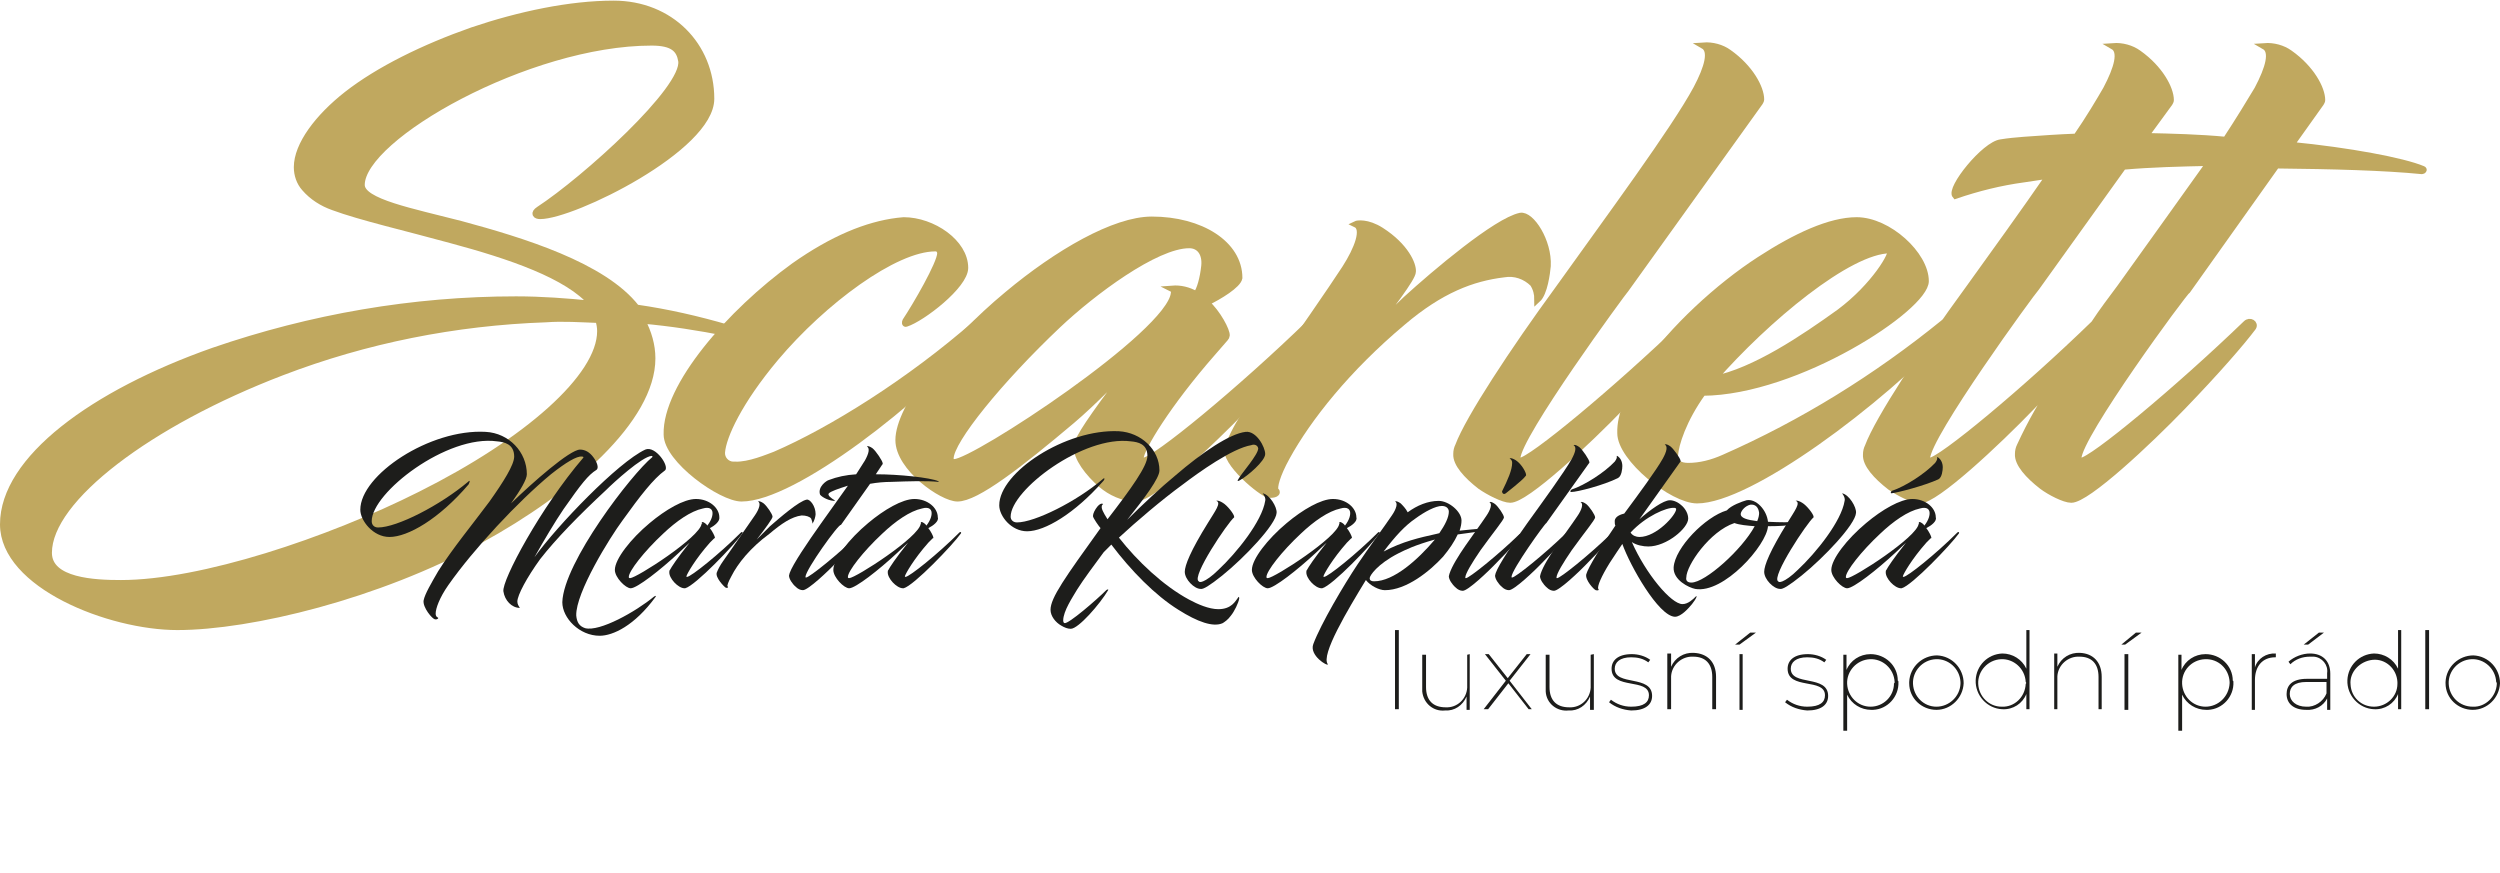 <?xml version="1.0" encoding="utf-8"?>
<!-- Generator: Adobe Illustrator 24.1.1, SVG Export Plug-In . SVG Version: 6.00 Build 0)  -->
<svg version="1.1" id="Vrstva_1" xmlns="http://www.w3.org/2000/svg" xmlns:xlink="http://www.w3.org/1999/xlink" x="0px" y="0px"
	 viewBox="0 0 394.8 137.8" style="enable-background:new 0 0 394.8 137.8;" xml:space="preserve">
<style type="text/css">
	.st0{fill:#C0A85F;stroke:#C0A85F;stroke-miterlimit:10;}
	.st1{fill:#1D1D1B;}
	.st2{enable-background:new    ;}
</style>
<path class="st0" d="M114.9,52.6c-4.5-0.9-9-1.6-13.5-2c1,1.9,1.6,3.9,1.6,6c0,9.6-12.9,20.9-27.2,28.7C59.7,94.1,39.6,99,28,99
	C17.3,99,0.5,92.4,0.5,82.8c0-10.3,14.2-20.7,33.2-27.4c15.4-5.3,31.5-8.1,47.8-8.1c4,0,8,0.3,12,0.7c-3.8-4.5-13-7.6-22.3-10.1
	c-6.9-1.9-14.3-3.6-18.6-5.2c-1.7-0.6-3.3-1.6-4.5-3c-0.8-0.9-1.2-2.1-1.2-3.3c0-3.5,3.3-7.9,7.9-11.5c5-3.9,12.1-7.4,19.8-10.1
	c7.4-2.5,15.4-4.2,22.3-4.2c9,0,15.4,6.6,15.4,15c0,7.8-21.8,18.5-27,18.5c-0.7,0-1.1-0.4-0.2-1c7.2-4.7,23.2-19.1,22.5-23.5
	c-0.3-1.8-1.3-2.9-4.7-2.9c-19.5,0-45.8,15-45.8,22.5c0,2.7,8,4.2,15.7,6.2c9.6,2.6,22.5,6.5,27.7,13.2c4.9,0.7,9.7,1.8,14.5,3.2
	C115.5,52,115.7,52.8,114.9,52.6z M94.5,50.5c-2.8-0.1-5.6-0.3-8.3-0.1c-14.3,0.5-28.4,3.3-41.7,8.4c-20.9,8-36.8,20-36.8,28.5
	c0,4.5,7.3,4.8,11.4,4.8c12.7,0,32.8-6.7,47.3-14c16.8-8.4,28.4-18.6,28.4-25.8C94.8,51.7,94.7,51.1,94.5,50.5z"/>
<path class="st0" d="M122.5,56.5c-5.8,6.9-8.3,12.4-8.5,14.9c-0.1,1.1,0.8,2,1.8,2c0.1,0,0.2,0,0.3,0c2.2,0.1,5.2-1.2,6.3-1.6
	c8.8-3.8,21.2-11.5,31.8-20.8c0.3-0.3,1.5,0.4,1.1,0.7c-10.3,11.7-30,27-38.2,27c-3.2,0-11.8-6.1-11.8-10.1
	c-0.2-7.6,10-19.3,20.1-26.6c6.1-4.3,11.5-6.5,16.3-7.1c0.3,0,0.7-0.1,1-0.1c4.6,0,9.7,3.5,9.7,7.5c0,2.8-6.8,8-9.3,8.8
	c-0.2,0.1-0.2-0.2-0.1-0.4c1.6-2.4,5.5-9.1,5.5-10.7c0-0.4-0.3-0.8-0.7-0.8c0,0-0.1,0-0.1,0C141.3,39.2,130,47.6,122.5,56.5z"/>
<path class="st0" d="M190.5,47.8c1.8,1.6,3.3,4.5,3.2,5.2c0,0.1-0.1,0.3-0.2,0.4l-2,2.3c-7.1,8.1-11.4,15.2-11.4,16.7
	c0,0.2,0,0.4,0.4,0.4c1.8,0,15.5-11.3,26.3-21.8c0.6-0.6,1.5,0.1,1.1,0.7c-3.8,5.4-23,25.6-28.2,27c-0.1,0.1-0.3,0.1-0.4,0.1
	c-2-0.2-3.9-1-5.4-2.3c-2-1.7-4-4.3-3.8-6c0-0.3,0.1-0.6,0.2-0.8c0.5-1.4,3.4-5.6,9.6-13.6c-2.7,2.8-7.4,7.6-10.6,10.3
	c-8.3,7-15.1,12.3-18.1,12.3c-2.4,0-9.3-4.8-9.3-9.2c0-5.2,7.9-15.3,17.2-23c7.9-6.6,16.9-11.8,22.8-11.8c7.7,0,13.8,3.8,13.8,9.2
	C195.5,45,192.6,46.8,190.5,47.8z M185.1,45.6c1.3-0.1,2.6,0.2,3.8,0.9c0.6-0.7,1.1-2.6,1.3-4.5s-0.7-3.3-2.4-3.3
	c-5.3,0-15.3,7.5-20.7,12.6c-9.2,8.7-17,18.3-17,21.1c0,0.3,0.1,0.6,0.6,0.6c3.1,0,34.1-20.3,34.7-26.7
	C185.5,45.9,185.3,45.7,185.1,45.6z"/>
<path class="st0" d="M203.2,72.2c-1.6,2.9-2,4.7-1.8,5.2c0.6,0.5-0.2,0.8-1.1,0.7s-7.2-5.1-6.4-7.5c0.8-2,1.8-3.9,3.1-5.7l4.3-6.3
	c3.4-4.9,9.1-13.1,11.1-16.2s3.2-6.3,1.7-7c0.2-0.1,1.8-0.4,4,1c3.9,2.5,5.1,5.4,5,6.5c0,1-3.5,5.5-7.7,11.1c2-2.3,4.3-4.5,6.6-6.7
	c4.6-4.2,14.3-12.4,18.1-13.2c1.7-0.3,4.5,4,4.3,7.9c-0.1,1.1-0.5,4.3-1.6,5.3c0-0.9-0.2-1.7-0.7-2.5c-1.2-1.2-2.9-1.8-4.6-1.5
	c-5,0.6-10,2.5-16,7.6C212.8,58.2,206.6,66,203.2,72.2z"/>
<path class="st0" d="M239.6,72.4c0,0.3,0.1,0.4,0.4,0.4c1.7,0,15.2-11.2,26.1-21.7c0.6-0.6,1.6,0,1.1,0.6
	c-1.8,2.4-5.7,6.9-11.1,12.5c-5.4,5.6-15.1,14.7-17.6,14.7c-1.1,0-3.4-1.2-4.7-2.1c-2.2-1.7-3.9-3.6-3.8-5.1c0-0.5,0.1-0.9,0.3-1.3
	c1.6-4.3,8.7-15.1,15.8-24.8c8-11.2,18.3-25.1,21.8-31.6c1.8-3.4,2.5-6,1.1-6.8c1.4-0.1,2.9,0.3,4,1.1c3.4,2.4,5.1,5.6,5.1,7.4
	c0,0.2-0.1,0.3-0.2,0.5l-21.1,29.4C256.4,46,239.6,68.9,239.6,72.4z"/>
<path class="st0" d="M293.2,34.8c5,0,10.9,5.4,10.9,9.6S283.8,61.9,268.9,62c-3.1,4.3-4.3,8.2-4.4,9.9c-0.1,1.2,0.8,1.7,2.1,1.7
	c1.9,0,3.8-0.5,5.6-1.3c12.5-5.5,24.1-12.7,34.7-21.3c0.3-0.3,1.5,0.4,1.1,0.7C296.8,63.7,276.2,79,268,79
	c-3.9,0-12.1-6.6-12.1-10.6c-0.1-2.9,1.5-6.5,3.9-10.2c4.2-6.2,11.6-13,18.1-17.2C283.6,37.3,289,34.8,293.2,34.8z M270.6,59.9
	c6.5-1.3,14.2-6.5,19.9-10.6c5.5-4.1,8.6-9.4,8-9.8C292,39.5,278.9,50.4,270.6,59.9z"/>
<path class="st0" d="M328.2,72.4c0,0.3,0.1,0.4,0.4,0.4c1.7,0,15.2-11.2,26.1-21.7c0.6-0.6,1.5,0,1.1,0.6
	c-1.8,2.4-5.7,6.9-11.1,12.5c-5.4,5.6-15.1,14.7-17.6,14.7c-1.1,0-3.4-1.2-4.6-2.1c-2.2-1.7-3.9-3.6-3.8-5.1c0-0.5,0.1-0.9,0.3-1.3
	c1.7-3.7,3.7-7.2,6-10.5l-4.2,4.4c-5.4,5.6-15.1,14.7-17.6,14.7c-1.1,0-3.4-1.2-4.7-2.1c-2.2-1.7-3.9-3.6-3.8-5.1
	c0-0.5,0.1-0.9,0.3-1.3c1.6-4.3,8.7-15.1,15.8-24.8c4.1-5.7,8.8-12.2,12.8-18l-4,0.6c-3.7,0.5-7.3,1.4-10.8,2.6
	c-1-1.1,4.6-8.1,7.2-8.4c1.2-0.2,2.4-0.3,3.6-0.4c2.8-0.2,5.5-0.4,8.3-0.5c2-2.9,3.6-5.6,4.7-7.5c1.8-3.4,2.5-6,1.1-6.8
	c1.4-0.1,2.9,0.3,4,1.1c3.4,2.4,5.1,5.6,5.1,7.4c0,0.2-0.1,0.3-0.2,0.5l-3.8,5.2c4.3,0.1,8.5,0.2,12.7,0.6c2.1-3.2,3.8-6,5-8
	c1.8-3.4,2.5-6,1.1-6.8c1.4-0.1,2.9,0.3,4,1.1c3.4,2.4,5.1,5.6,5.1,7.4c0,0.2-0.1,0.3-0.2,0.5l-4.7,6.6c9.2,0.9,17.7,2.5,20.8,3.8
	c0.3,0.1,0,0.3-0.1,0.3c-6.1-0.6-14.1-0.8-23-0.9l-14,19.7C345,46,328.2,68.9,328.2,72.4z M304.3,72.4c0,0.3,0.1,0.4,0.4,0.4
	c1.7,0,15.1-11.1,26-21.7c1.3-2,2.7-3.8,4.1-5.7c4.5-6.3,9.7-13.5,14.1-19.7c-4.6,0.1-9.1,0.2-13.6,0.6l-13.7,19.1
	C321,46,304.3,68.9,304.3,72.4z"/>
<path class="st1" d="M220.3,99.5h0.6V112h-0.6V99.5z"/>
<path class="st1" d="M232.1,103.3v8.8h-0.5v-2.1c-0.6,1.4-1.9,2.3-3.4,2.2c-1.8,0.2-3.4-1.1-3.6-3c0-0.2,0-0.5,0-0.7v-5.1h0.6v5.1
	c0,2.1,1.1,3.2,3.1,3.2c1.8,0.1,3.3-1.3,3.4-3.1c0-0.2,0-0.3,0-0.5v-4.7L232.1,103.3z"/>
<path class="st1" d="M241.4,112l-3.2-4.1l-3.2,4.1h-0.7l3.5-4.5l-3.3-4.2h0.6l3,3.8l3-3.8h0.6l-3.3,4.2l3.5,4.5H241.4z"/>
<path class="st1" d="M251.7,103.3v8.8h-0.6v-2.1c-0.6,1.4-1.9,2.3-3.4,2.2c-1.8,0.2-3.5-1.1-3.6-3c0-0.2,0-0.5,0-0.7v-5.1h0.6v5.1
	c0,2.1,1.1,3.2,3.1,3.2c1.8,0.1,3.3-1.3,3.4-3.1c0-0.2,0-0.3,0-0.5v-4.7L251.7,103.3z"/>
<path class="st1" d="M254.1,110.9l0.3-0.4c0.9,0.7,2,1.1,3.2,1.1c2,0,2.8-0.7,2.8-1.8c0-2.8-5.9-0.8-5.9-4.2c0-1.3,1-2.3,3.2-2.3
	c1,0,2.1,0.3,2.9,0.9l-0.3,0.4c-0.8-0.6-1.7-0.8-2.7-0.8c-1.8,0-2.6,0.8-2.6,1.8c0,2.8,5.9,0.9,5.9,4.3c0,1.4-1.1,2.3-3.3,2.3
	C256.3,112.1,255.1,111.7,254.1,110.9z"/>
<path class="st1" d="M271,106.9v5.1h-0.6v-5.1c0-2.1-1.1-3.2-3-3.2c-1.8-0.1-3.4,1.3-3.5,3.1c0,0.2,0,0.4,0,0.5v4.7h-0.6v-8.8h0.6
	v2.1c0.6-1.4,2-2.3,3.6-2.2C269.6,103.2,271,104.5,271,106.9z"/>
<path class="st1" d="M276.4,99.9h0.9l-2.6,1.9h-0.7L276.4,99.9z M274.7,103.3h0.5v8.8h-0.5V103.3z"/>
<path class="st1" d="M281.9,110.9l0.3-0.4c0.9,0.7,2,1.1,3.2,1.1c2,0,2.8-0.7,2.8-1.8c0-2.8-5.9-0.8-5.9-4.2c0-1.3,1-2.3,3.2-2.3
	c1,0,2.1,0.3,2.9,0.9l-0.3,0.4c-0.8-0.6-1.7-0.8-2.7-0.8c-1.8,0-2.6,0.8-2.6,1.8c0,2.8,5.9,0.9,5.9,4.3c0,1.4-1.1,2.3-3.3,2.3
	C284.1,112.1,282.9,111.7,281.9,110.9z"/>
<path class="st1" d="M299.8,107.7c0.1,2.3-1.7,4.3-4,4.4c-0.1,0-0.2,0-0.3,0c-1.6,0-3.1-0.9-3.8-2.4v5.7h-0.6v-12h0.5v2.4
	c0.6-1.5,2.1-2.5,3.8-2.5c2.3,0,4.3,1.8,4.3,4.2C299.8,107.5,299.8,107.6,299.8,107.7z M299.2,107.7c-0.1-2.1-1.9-3.7-3.9-3.6
	c-2.1,0.1-3.7,1.9-3.6,3.9c0.1,2,1.7,3.6,3.7,3.6c2,0,3.7-1.6,3.7-3.7C299.2,107.9,299.2,107.8,299.2,107.7z"/>
<path class="st1" d="M301.5,107.7c0.1-2.4,2.1-4.2,4.4-4.2c2.4,0.1,4.2,2.1,4.2,4.4c-0.1,2.3-2,4.2-4.3,4.2c-2.3,0-4.3-1.8-4.3-4.2
	C301.5,107.9,301.5,107.8,301.5,107.7z M309.6,107.7c-0.1-2.1-1.9-3.7-3.9-3.6c-2.1,0.1-3.7,1.9-3.6,3.9c0.1,2,1.7,3.6,3.7,3.6
	c2,0,3.7-1.6,3.8-3.6C309.6,107.9,309.6,107.8,309.6,107.7z"/>
<path class="st1" d="M320.5,99.5V112H320v-2.4c-0.6,1.5-2.1,2.5-3.8,2.4c-2.4-0.1-4.3-2.2-4.2-4.6c0.1-2.3,1.9-4.1,4.2-4.2
	c1.6,0,3.1,0.9,3.8,2.4v-6.1L320.5,99.5z M319.9,107.7c-0.1-2.1-1.9-3.7-3.9-3.6c-2.1,0.1-3.7,1.9-3.6,3.9c0.1,2,1.7,3.6,3.7,3.6
	c2,0.1,3.7-1.5,3.8-3.6C320,107.9,320,107.8,319.9,107.7L319.9,107.7z"/>
<path class="st1" d="M331.9,106.9v5.1h-0.5v-5.1c0-2.1-1.1-3.2-3-3.2c-1.8-0.1-3.4,1.3-3.5,3.1c0,0.2,0,0.3,0,0.5v4.7h-0.5v-8.8h0.5
	v2.1c0.6-1.4,2-2.3,3.6-2.2C330.5,103.2,331.9,104.5,331.9,106.9z"/>
<path class="st1" d="M337.3,99.9h0.9l-2.6,1.9H335L337.3,99.9z M335.5,103.3h0.6v8.8h-0.6V103.3z"/>
<path class="st1" d="M352.7,107.7c0.1,2.3-1.7,4.3-4,4.4c-0.1,0-0.2,0-0.3,0c-1.6,0-3.1-0.9-3.8-2.4v5.7h-0.6v-12h0.5v2.4
	c0.6-1.5,2.1-2.5,3.8-2.5c2.3,0,4.3,1.8,4.3,4.2C352.7,107.5,352.7,107.6,352.7,107.7z M352.1,107.7c-0.1-2.1-1.8-3.7-3.9-3.6
	c-2.1,0.1-3.7,1.8-3.6,3.9c0.1,2,1.7,3.6,3.7,3.6c2,0,3.7-1.6,3.8-3.7C352.1,107.9,352.1,107.8,352.1,107.7z"/>
<path class="st1" d="M359.4,103.2v0.6h-0.1c-2,0-3.2,1.4-3.2,3.6v4.7h-0.5v-8.8h0.5v2.1C356.5,104,357.9,103.1,359.4,103.2z"/>
<path class="st1" d="M368,106.4v5.7h-0.5v-1.8c-0.6,1.2-1.9,1.9-3.3,1.8c-2,0-3.1-1-3.1-2.5c0-1.3,0.8-2.4,3.2-2.4h3.2v-0.9
	c0.2-1.3-0.8-2.5-2.1-2.6c-0.2,0-0.4,0-0.6,0c-1.2,0-2.3,0.4-3.1,1.2l-0.3-0.4c0.9-0.8,2.2-1.3,3.4-1.3
	C366.8,103.2,368,104.4,368,106.4z M367.4,109.5v-1.8h-3.2c-1.9,0-2.6,0.8-2.6,1.9s1,2,2.6,2C365.5,111.7,366.9,110.8,367.4,109.5
	L367.4,109.5z M364.5,101.8h-0.7l2.4-1.9h0.8L364.5,101.8z"/>
<path class="st1" d="M379.2,99.5V112h-0.5v-2.4c-0.6,1.5-2.1,2.5-3.8,2.4c-2.4-0.1-4.3-2.2-4.2-4.6c0.1-2.3,1.9-4.1,4.2-4.2
	c1.6,0,3.1,0.9,3.8,2.4v-6.1L379.2,99.5z M378.6,107.7c-0.1-2.1-1.9-3.7-3.9-3.5s-3.7,1.9-3.5,3.9c0.1,2,1.7,3.5,3.7,3.5
	c2,0,3.7-1.6,3.7-3.6C378.6,107.9,378.6,107.8,378.6,107.7z"/>
<path class="st1" d="M383,99.5h0.6V112H383V99.5z"/>
<path class="st1" d="M386.2,107.7c0.1-2.4,2.1-4.2,4.4-4.2c2.4,0.1,4.2,2.1,4.2,4.4c-0.1,2.3-2,4.2-4.3,4.2c-2.3,0-4.3-1.8-4.3-4.2
	C386.2,107.9,386.2,107.8,386.2,107.7z M394.2,107.7c-0.1-2.1-1.9-3.7-3.9-3.6c-2.1,0.1-3.7,1.9-3.6,3.9c0.1,2,1.7,3.6,3.8,3.6
	c2,0.1,3.7-1.6,3.8-3.6C394.3,107.9,394.3,107.8,394.2,107.7L394.2,107.7z"/>
<g class="st2">
	<path class="st1" d="M77.3,79.2c2.2-3.1,3.9-5.8,3.9-7.1c0-2-1.6-2.3-2.7-2.4c-7.9-1.1-19.8,8.1-19.8,12.6c0,0.6,0.4,1,1,1
		c3,0,9.8-3.5,14.2-7.2c0.4-0.4,0.3,0,0.1,0.4c-4.7,5.5-9.6,8.3-12.5,8.3c-2.6,0-4.6-2.6-4.6-4.3c0-5.5,11-12.8,19.8-12.3
		c3.7,0.2,6.5,3.2,6.5,6.7c0,0.8-1,2.5-2.5,4.6c3.4-3.3,9.3-8.5,10.9-8.5c0.8,0,1.5,0.4,2.1,1.2c0.6,0.8,0.9,1.7,0.5,2
		c-1.3,0.8-2.4,2.2-5.2,6.2c-1.3,1.9-3.2,5.1-4.6,7.6c3.6-5,13.2-15,17.5-17c1.6-0.7,3.9,2.7,3.1,3.3c-1.8,1.3-3.9,4-6.7,7.9
		c-2,2.7-7.4,11.4-7.3,15c0.1,1.1,0.5,1.7,1.4,2c2.3,0.6,8-2.6,10.9-5c0.2-0.1,0.4-0.2,0.2,0.1c-3.3,4.5-6.7,6.1-8.8,6.1
		c-3.2,0-5.9-2.8-5.9-5.3c0.2-6.3,11-20.3,14.2-22.9c0.1-0.1,0-0.2-0.1-0.2c-1.5,0.1-6,4.2-7.2,5.4c-4.3,4-7.9,7.7-10.4,10.9
		c-2.1,2.9-3.6,5.7-3.6,6.7c0,0.4,0.2,0.7,0.4,1c-1.3,0-2.4-1.2-2.6-2.6c-0.3-1.7,5.9-13.3,12.6-21.1c0.1-0.1,0-0.2-0.2-0.2
		C91.1,72,89.4,73,87,74.9c-5.2,4.3-12.2,11.8-16.2,17.5c-1.4,2-2,3.7-2,4.5c0,0.3,0.1,0.5,0.3,0.6c0.3,0.1-0.1,0.4-0.4,0.3
		c-0.4,0-2-1.9-1.8-3c0.2-1,1.2-2.7,2.3-4.6C71.4,86.7,74.7,82.7,77.3,79.2z"/>
	<path class="st1" d="M112.1,83.4c0.4,0.5,0.8,1.3,0.8,1.5c0,0.1,0,0.1-0.1,0.1l-0.7,0.7c-2.3,2.6-3.6,4.9-3.7,5.3
		c0,0.1,0,0.1,0.1,0.1c0.6,0,5.1-3.6,8.5-7c0.2-0.2,0.4,0,0.2,0.2c-1.2,1.7-7.4,8.2-9,8.6c-0.1,0-0.1,0-0.1,0c-1,0-2.5-1.6-2.4-2.6
		c0-0.1,0-0.2,0.1-0.3c0.2-0.4,1.1-1.8,3.1-4.3l-1.7,1.6c-2.9,2.7-6.6,5.6-7.6,5.6c-0.8,0-2.5-1.7-2.5-2.9c0-1.7,2.5-4.9,5.5-7.4
		c2.5-2.1,5.4-3.8,7.3-3.8c2.1,0,3.7,1.4,3.7,2.9C113.7,82.3,112.9,83,112.1,83.4z M110.8,82.5c0,0,0.1-0.2,0.5,0.1
		c0.1,0.1,0.2,0.1,0.4,0.4c0.7-0.9,0.9-1.7,0.8-2.2c-0.1-0.4-0.4-0.6-0.8-0.6c-0.2,0-0.4,0-0.7,0.1c-1.9,0.4-4.2,2-6.3,4
		c-3,2.8-5.4,5.9-5.4,6.8c0,0.1,0,0.2,0.2,0.2c1,0,11.1-6.5,11.3-8.6C111,82.6,110.9,82.6,110.8,82.5z"/>
</g>
<g class="st2">
	<path class="st1" d="M115.5,91c-0.5,0.9-0.7,1.5-0.6,1.6c0.2,0.2-0.1,0.3-0.3,0.2s-1.7-1.6-1.4-2.4c0.2-0.5,0.5-1.1,1-1.8l1.4-2
		c1.1-1.6,2.9-4.2,3.6-5.2c0.7-1,1-2,0.5-2.2c0,0,0.2-0.2,0.9,0.3c0.5,0.4,1.4,1.7,1.4,2.1c0,0.3-1.1,1.8-2.5,3.6
		c0.7-0.7,1.4-1.4,2.1-2.1c1.5-1.3,4.6-4,5.8-4.2c0.5-0.1,1.4,1,1.4,2.3c0,0.3-0.2,1.1-0.5,1.5c0-0.3-0.1-0.5-0.2-0.8
		c-0.2-0.3-0.8-0.5-1.5-0.5c-1.6,0.2-3.2,1.3-5.1,2.9C118.5,86.5,116.5,89,115.5,91z"/>
</g>
<g class="st2">
	<path class="st1" d="M127.2,91.1c0,0.1,0,0.1,0.1,0.1c0.5,0,5-3.6,8.4-6.9c0.2-0.2,0.4,0,0.3,0.2c-0.6,0.8-1.8,2.2-3.6,4
		c-1.7,1.8-4.8,4.7-5.6,4.7c-0.4,0-0.8-0.2-1.1-0.5c-0.6-0.5-1.1-1.3-1.1-1.8c0-0.1,0.1-0.3,0.1-0.4c0.5-1.4,2.8-4.8,5-7.9l4.2-5.9
		c-1.6,0.5-2.7,0.9-3,1.2c-0.3,0.3,0.4,0.8,0.9,1.1c0.1,0.1,0,0.1-0.1,0.1c-1.2-0.1-2.1-0.8-2.2-1c-0.4-1.2,1-2.2,1.4-2.3
		c1.3-0.5,2.7-0.8,4.3-0.9c0.6-0.9,1-1.6,1.4-2.2c0.6-1.1,0.8-1.9,0.3-2.2c0,0,0.2-0.2,0.9,0.3c0.5,0.4,1.6,2,1.6,2.4
		c0,0.1,0,0.1-0.1,0.2l-1,1.5h0.2c3.3,0,8.4,0.5,9.7,1.1c0.1,0,0,0.1,0,0.1c-1.9-0.2-4.6-0.1-7.5,0c-1,0-2.2,0.1-3.3,0.3l-4.6,6.5
		C132.5,82.6,127.2,90,127.2,91.1z"/>
	<path class="st1" d="M146.6,83.4c0.4,0.5,0.8,1.3,0.8,1.5c0,0.1,0,0.1-0.1,0.1l-0.7,0.7c-2.3,2.6-3.6,4.9-3.7,5.3
		c0,0.1,0,0.1,0.1,0.1c0.6,0,5.1-3.6,8.5-7c0.2-0.2,0.4,0,0.2,0.2c-1.2,1.7-7.4,8.2-9,8.6c-0.1,0-0.1,0-0.1,0c-1,0-2.5-1.6-2.4-2.6
		c0-0.1,0-0.2,0.1-0.3c0.2-0.4,1.1-1.8,3.1-4.3l-1.7,1.6c-2.9,2.7-6.6,5.6-7.6,5.6c-0.8,0-2.5-1.7-2.5-2.9c0-1.7,2.5-4.9,5.5-7.4
		c2.5-2.1,5.4-3.8,7.3-3.8c2.1,0,3.7,1.4,3.7,2.9C148.3,82.3,147.4,83,146.6,83.4z M145.4,82.5c0,0,0.1-0.2,0.5,0.1
		c0.1,0.1,0.2,0.1,0.4,0.4c0.7-0.9,0.9-1.7,0.8-2.2c-0.1-0.4-0.4-0.6-0.8-0.6c-0.2,0-0.4,0-0.7,0.1c-1.9,0.4-4.2,2-6.3,4
		c-3,2.8-5.4,5.9-5.4,6.8c0,0.1,0,0.2,0.2,0.2c1,0,11.1-6.5,11.3-8.6C145.5,82.6,145.5,82.6,145.4,82.5z"/>
	<path class="st1" d="M181.2,72c0-1.9-1.5-2.2-2.6-2.3c-7.5-1-19,7.7-19,11.9c0,0.5,0.4,0.9,1,0.9c2.8,0,9.4-3.3,13.5-6.8
		c0.4-0.4,0.4,0,0.1,0.3c-4.5,5.1-9.2,7.9-12,7.9c-2.5,0-4.4-2.4-4.4-4.1c0-5.2,10.5-12.1,18.9-11.7c3.5,0.2,6.4,2.9,6.4,6.2
		c0,1.2-2.3,4.3-5.1,7.8c2.4-2.4,5.4-5.2,7.6-7c4.3-3.7,8.6-6.6,11.1-6.9c1.7-0.2,3.1,2.4,3.1,3.5c0,1.1-2.8,3.5-4.1,4.2
		c-0.2,0.1-0.4,0.1-0.1-0.3c0.5-0.9,3.1-3.8,3.1-4.8c-0.1-0.5-0.6-0.7-1.1-0.5c-3,0.5-8.3,4.3-10.8,6.2c-3.3,2.4-7.4,5.9-10.1,8.4
		c2.9,3.7,7,7.6,11.1,9.8c1.3,0.7,3.1,1.5,4.6,1.5c2.1,0,2.7-1.3,3.1-1.8c0.1-0.2,0.2-0.2,0.2,0.1c-0.1,0.7-0.8,2.1-1.3,2.7
		c-0.5,0.7-1,1-1.3,1.2c-1.5,0.7-4-0.2-7-2.1c-3.7-2.3-7.5-6.2-10.6-10.3c-0.4,0.4-0.8,0.8-1.2,1.2c-1.4,1.9-3.2,4.3-4.2,5.9
		c-0.7,1.2-2.2,3.4-2.2,4.9c0,0.2,0.1,0.4,0.2,0.4c0.6,0.2,5.1-3.7,6.6-5.2c0.1-0.1,0.4-0.2,0.3,0c-1.3,2.2-4.7,6.1-5.9,6.1
		c-0.5,0-1-0.2-1.5-0.5c-0.9-0.5-1.7-1.5-1.7-2.5c0-1.9,2.3-5.1,7.9-12.9c-0.2-0.2-1.2-1.6-1.2-1.9c0-0.4,0.3-1,0.7-1.5
		c0.6-0.7,0.9-0.4,0.9-0.4c-0.1,0.1-0.2,0.2-0.2,0.3c-0.1,0.4,0.2,1,0.9,2.1C178.6,77.2,181.2,73.6,181.2,72z"/>
	<path class="st1" d="M189.3,91.8c0.1,0.1,0.2,0.2,0.7,0c0.5-0.2,1.4-0.8,2.4-1.8c2.9-2.7,6.9-7.7,7.4-10.9c0.1-0.4-0.1-0.8-0.4-1.2
		c1.1,0.2,2.3,2.2,2.2,3.1c-0.1,1.8-5,7-8.6,9.9c-2,1.6-3,2.2-3.4,2.1c-1,0-2.5-1.5-2.5-2.7c0-1,0.9-3.3,3.7-7.8
		c1.1-1.8,2.1-3.1,1.3-3.4c-0.1,0,0.2-0.2,1,0.3c0.7,0.4,1.8,1.8,1.8,2.2c0,0.1,0,0.1,0,0.1C193.9,82.5,188.1,91.1,189.3,91.8z"/>
	<path class="st1" d="M212.7,83.4c0.4,0.5,0.8,1.3,0.8,1.5c0,0.1,0,0.1-0.1,0.1l-0.7,0.7c-2.3,2.6-3.6,4.9-3.7,5.3
		c0,0.1,0,0.1,0.1,0.1c0.6,0,5.1-3.6,8.5-7c0.2-0.2,0.4,0,0.2,0.2c-1.2,1.7-7.4,8.2-9,8.6c-0.1,0-0.1,0-0.1,0c-1,0-2.5-1.6-2.4-2.6
		c0-0.1,0-0.2,0.1-0.3c0.2-0.4,1.1-1.8,3.1-4.3l-1.7,1.6c-2.9,2.7-6.6,5.6-7.6,5.6c-0.8,0-2.5-1.7-2.5-2.9c0-1.7,2.5-4.9,5.5-7.4
		c2.5-2.1,5.4-3.8,7.3-3.8c2.1,0,3.7,1.4,3.7,2.9C214.4,82.3,213.5,83,212.7,83.4z M211.5,82.5c0,0,0.1-0.2,0.5,0.1
		c0.1,0.1,0.2,0.1,0.4,0.4c0.7-0.9,0.9-1.7,0.8-2.2c-0.1-0.4-0.4-0.6-0.8-0.6c-0.2,0-0.4,0-0.7,0.1c-1.9,0.4-4.2,2-6.3,4
		c-3,2.8-5.4,5.9-5.4,6.8c0,0.1,0,0.2,0.2,0.2c1,0,11.1-6.5,11.3-8.6C211.6,82.6,211.5,82.6,211.5,82.5z"/>
</g>
<g class="st2">
	<path class="st1" d="M230.2,84.4c-0.5,1.1-1.3,2.3-2.3,3.5c-2.1,2.3-5.8,5.3-9.2,5.3c-0.9,0-2.3-0.7-3-1.6
		c-2.8,4.6-7.2,11.9-6,13.3c0,0.4-3-1.4-2.3-3.2c1.2-3.2,4.8-9.3,7-12.6c1.6-2.4,4.4-6.2,5.4-7.7c0.7-1,1-2,0.5-2.2
		c0,0,0.2-0.2,0.9,0.3c0.3,0.3,0.8,0.8,1.1,1.4c1.5-1.1,3.2-1.8,4.9-1.8c1.6,0,3.6,1.7,3.6,3.1c0,0.5-0.1,1-0.3,1.6
		c1.1-0.1,2.7-0.3,3.5-0.3c0.2,0,0.3,0.3,0,0.4C232.9,84,231.1,84.3,230.2,84.4z M226.6,85.2c-3.2,0.9-4.6,1.6-5.8,2.2
		c-3.3,1.7-4.5,3.5-4.5,3.9s0.3,0.5,0.7,0.5C220.1,91.8,223.9,88.4,226.6,85.2z M226.9,84.3l0.4-0.1c0.9-1.3,1.5-2.5,1.5-3.4
		c0-0.5-0.4-0.9-1.1-0.9c-1,0-2.7,0.9-4.2,2c-1.6,1.1-3.1,2.7-5,5.2C221.5,85.5,224.2,84.9,226.9,84.3z"/>
</g>
<g class="st2">
	<path class="st1" d="M234.7,81.5c0.7-1,1-2,0.5-2.2c0,0,0.2-0.2,0.9,0.3c0.5,0.4,1.4,1.7,1.4,2.1c0,0.4-1.7,2.4-3.7,5.2
		c-1.3,1.9-2.4,3.7-2.4,4.3c0,0.1,0,0.1,0.1,0.1c0.5,0,5-3.6,8.4-6.9c0.2-0.2,0.4,0,0.3,0.2c-0.6,0.8-1.8,2.2-3.6,4
		c-1.7,1.8-4.8,4.7-5.6,4.7c-0.4,0-0.8-0.2-1.1-0.5c-0.6-0.5-1.1-1.3-1.1-1.8c0-0.1,0.1-0.3,0.1-0.4
		C229.7,88.2,232.9,84.2,234.7,81.5z M237.2,77.6c0.9-1.8,1.6-3.4,1.6-4.5c0-0.3-0.1-0.5-0.4-0.7c0,0,0.2-0.2,1,0.3
		c0.9,0.6,1.6,1.9,1.6,2.3c0,0.1,0,0.1-0.1,0.2c-0.5,0.7-3,2.6-3.1,2.7C237.4,78.2,237.2,77.8,237.2,77.6z"/>
	<path class="st1" d="M238.7,91.1c0,0.1,0,0.1,0.1,0.1c0.5,0,5-3.6,8.4-6.9c0.2-0.2,0.4,0,0.3,0.2c-0.6,0.8-1.8,2.2-3.6,4
		c-1.7,1.8-4.8,4.7-5.6,4.7c-0.4,0-0.8-0.2-1.1-0.5c-0.6-0.5-1.1-1.3-1.1-1.8c0-0.1,0.1-0.3,0.1-0.4c0.5-1.4,2.8-4.8,5-7.9
		c2.6-3.6,5.8-8,7-10.1c0.6-1.1,0.8-1.9,0.3-2.2c0,0,0.2-0.2,0.9,0.3c0.5,0.4,1.6,2,1.6,2.4c0,0.1,0,0.1-0.1,0.2l-6.7,9.4
		C244,82.6,238.7,90,238.7,91.1z"/>
	<path class="st1" d="M249.1,81.5c0.7-1,1-2,0.5-2.2c0,0,0.2-0.2,0.9,0.3c0.5,0.4,1.4,1.7,1.4,2.1c0,0.4-1.7,2.4-3.7,5.2
		c-1.3,1.9-2.4,3.7-2.4,4.3c0,0.1,0,0.1,0.1,0.1c0.5,0,5-3.6,8.4-6.9c0.2-0.2,0.4,0,0.3,0.2c-0.6,0.8-1.8,2.2-3.6,4
		c-1.7,1.8-4.8,4.7-5.6,4.7c-0.4,0-0.8-0.2-1.1-0.5c-0.6-0.5-1.1-1.3-1.1-1.8c0-0.1,0.1-0.3,0.1-0.4
		C244.1,88.2,247.3,84.2,249.1,81.5z M248.1,77.7c-0.2,0-0.1-0.3,0.1-0.4c2.1-0.7,5.2-2.7,6.8-4.4c0.3-0.4,0.4-0.7,0.3-0.9
		c0,0,0.1,0,0.1,0c0.5,0.3,0.8,0.9,0.8,1.6c0,0.4-0.1,1.6-0.7,1.9C253.3,76.6,249.1,77.7,248.1,77.7z"/>
	<path class="st1" d="M255.1,83c-0.1-0.2-0.1-0.4-0.1-0.7c0-0.8,1.1-1.1,1.5-1.2c2.3-3.1,5.1-6.9,6.1-8.7c0.6-1.1,0.8-1.9,0.3-2.2
		c0,0,0.2-0.2,0.9,0.3c0.5,0.4,1.6,1.9,1.6,2.3c0,0.1,0,0.1-0.1,0.2l-6.4,9c1.7-1.5,3.8-3,4.8-3c1.3,0,2.9,1.4,2.9,2.9
		c0,1.5-3.4,4.4-6.3,4.4c-0.8,0-1.9-0.2-2.6-0.7c2.2,5,6.2,9.8,8,9.8c0.9,0,1.7-0.8,2.1-1.2c0.1-0.1,0.2,0,0.1,0.1
		c-0.1,0.3-0.4,0.7-0.7,1.1c-0.5,0.6-1.7,2-2.7,2c-2.6-0.1-7.1-8.1-8.3-11.5c0,0-1.5,2.2-2,3c-1.3,2.1-2,3.7-1.8,4.1
		c0.2,0.2-0.1,0.3-0.4,0.2c-0.3-0.1-1.7-1.6-1.5-2.5C250.8,89.6,252.9,86.2,255.1,83z M257.5,84.1c0.3,0.5,0.9,0.7,1.4,0.7
		c2.7,0,5.8-3.5,5.8-4.4c0-0.1-0.1-0.2-0.3-0.2C263.2,80.1,259.9,81.5,257.5,84.1z"/>
	<path class="st1" d="M272.7,80.6c0.7-0.8,2.4-1.4,3.1-1.6c1.5-0.3,3.2,1.5,3.4,3.4c1.9,0.1,3.7,0.1,4.1,0c0.3-0.1,0.7,0.1-0.2,0.4
		c-0.5,0.2-2.1,0.3-3.9,0.3c-0.2,3-7,10.7-11.5,9.9c-1-0.2-3.5-1.4-3.4-3.4C264.5,86.5,269.3,81.6,272.7,80.6z M267.1,92
		c2.2,0,8-5.2,10-8.9c-1.2-0.1-2.4-0.2-3.2-0.5c-3.9,1.3-7.6,6.7-7.6,8.6C266.2,91.7,266.5,92,267.1,92z M276.4,79.7
		c-0.8,0.2-1.4,0.9-1.5,1.4c-0.1,0.7,1,1,2.6,1.2c0.2-0.5,0.3-0.9,0.3-1.3C277.7,80.1,277.2,79.6,276.4,79.7z"/>
	<path class="st1" d="M280.8,91.8c0.1,0.1,0.2,0.2,0.7,0c0.5-0.2,1.4-0.8,2.4-1.8c2.9-2.7,6.9-7.7,7.4-10.9c0.1-0.4-0.1-0.8-0.4-1.2
		c1.1,0.2,2.3,2.2,2.2,3.1c-0.1,1.8-5,7-8.6,9.9c-2,1.6-3,2.2-3.4,2.1c-1,0-2.5-1.5-2.5-2.7c0-1,0.9-3.3,3.7-7.8
		c1.1-1.8,2.1-3.1,1.3-3.4c-0.1,0,0.2-0.2,1,0.3c0.7,0.4,1.8,1.8,1.8,2.2c0,0.1,0,0.1,0,0.1C285.4,82.5,279.7,91.1,280.8,91.8z"/>
	<path class="st1" d="M304.2,83.4c0.4,0.5,0.8,1.3,0.8,1.5c0,0.1,0,0.1-0.1,0.1l-0.7,0.7c-2.3,2.6-3.6,4.9-3.7,5.3
		c0,0.1,0,0.1,0.1,0.1c0.6,0,5.1-3.6,8.5-7c0.2-0.2,0.4,0,0.2,0.2c-1.2,1.7-7.4,8.2-9,8.6c-0.1,0-0.1,0-0.1,0c-1,0-2.5-1.6-2.4-2.6
		c0-0.1,0-0.2,0.1-0.3c0.2-0.4,1.1-1.8,3.1-4.3l-1.7,1.6c-2.9,2.7-6.6,5.6-7.6,5.6c-0.8,0-2.5-1.7-2.5-2.9c0-1.7,2.5-4.9,5.5-7.4
		c2.5-2.1,5.4-3.8,7.3-3.8c2.1,0,3.7,1.4,3.7,2.9C305.9,82.3,305,83,304.2,83.4z M303,82.5c0,0,0.1-0.2,0.5,0.1
		c0.1,0.1,0.2,0.1,0.4,0.4c0.7-0.9,0.9-1.7,0.8-2.2c-0.1-0.4-0.4-0.6-0.8-0.6c-0.2,0-0.4,0-0.7,0.1c-1.9,0.4-4.2,2-6.3,4
		c-3,2.8-5.4,5.9-5.4,6.8c0,0.1,0,0.2,0.2,0.2c1,0,11.1-6.5,11.3-8.6C303.1,82.6,303.1,82.6,303,82.5z M298.7,77.9
		c-0.2,0-0.1-0.3,0.1-0.4c2.1-0.7,5.2-2.7,6.8-4.4c0.3-0.4,0.4-0.7,0.3-0.9c0,0,0.1,0,0.1,0c0.5,0.3,0.8,0.9,0.8,1.6
		c0,0.4-0.1,1.6-0.7,1.9C303.9,76.7,299.7,77.8,298.7,77.9z"/>
</g>
</svg>

